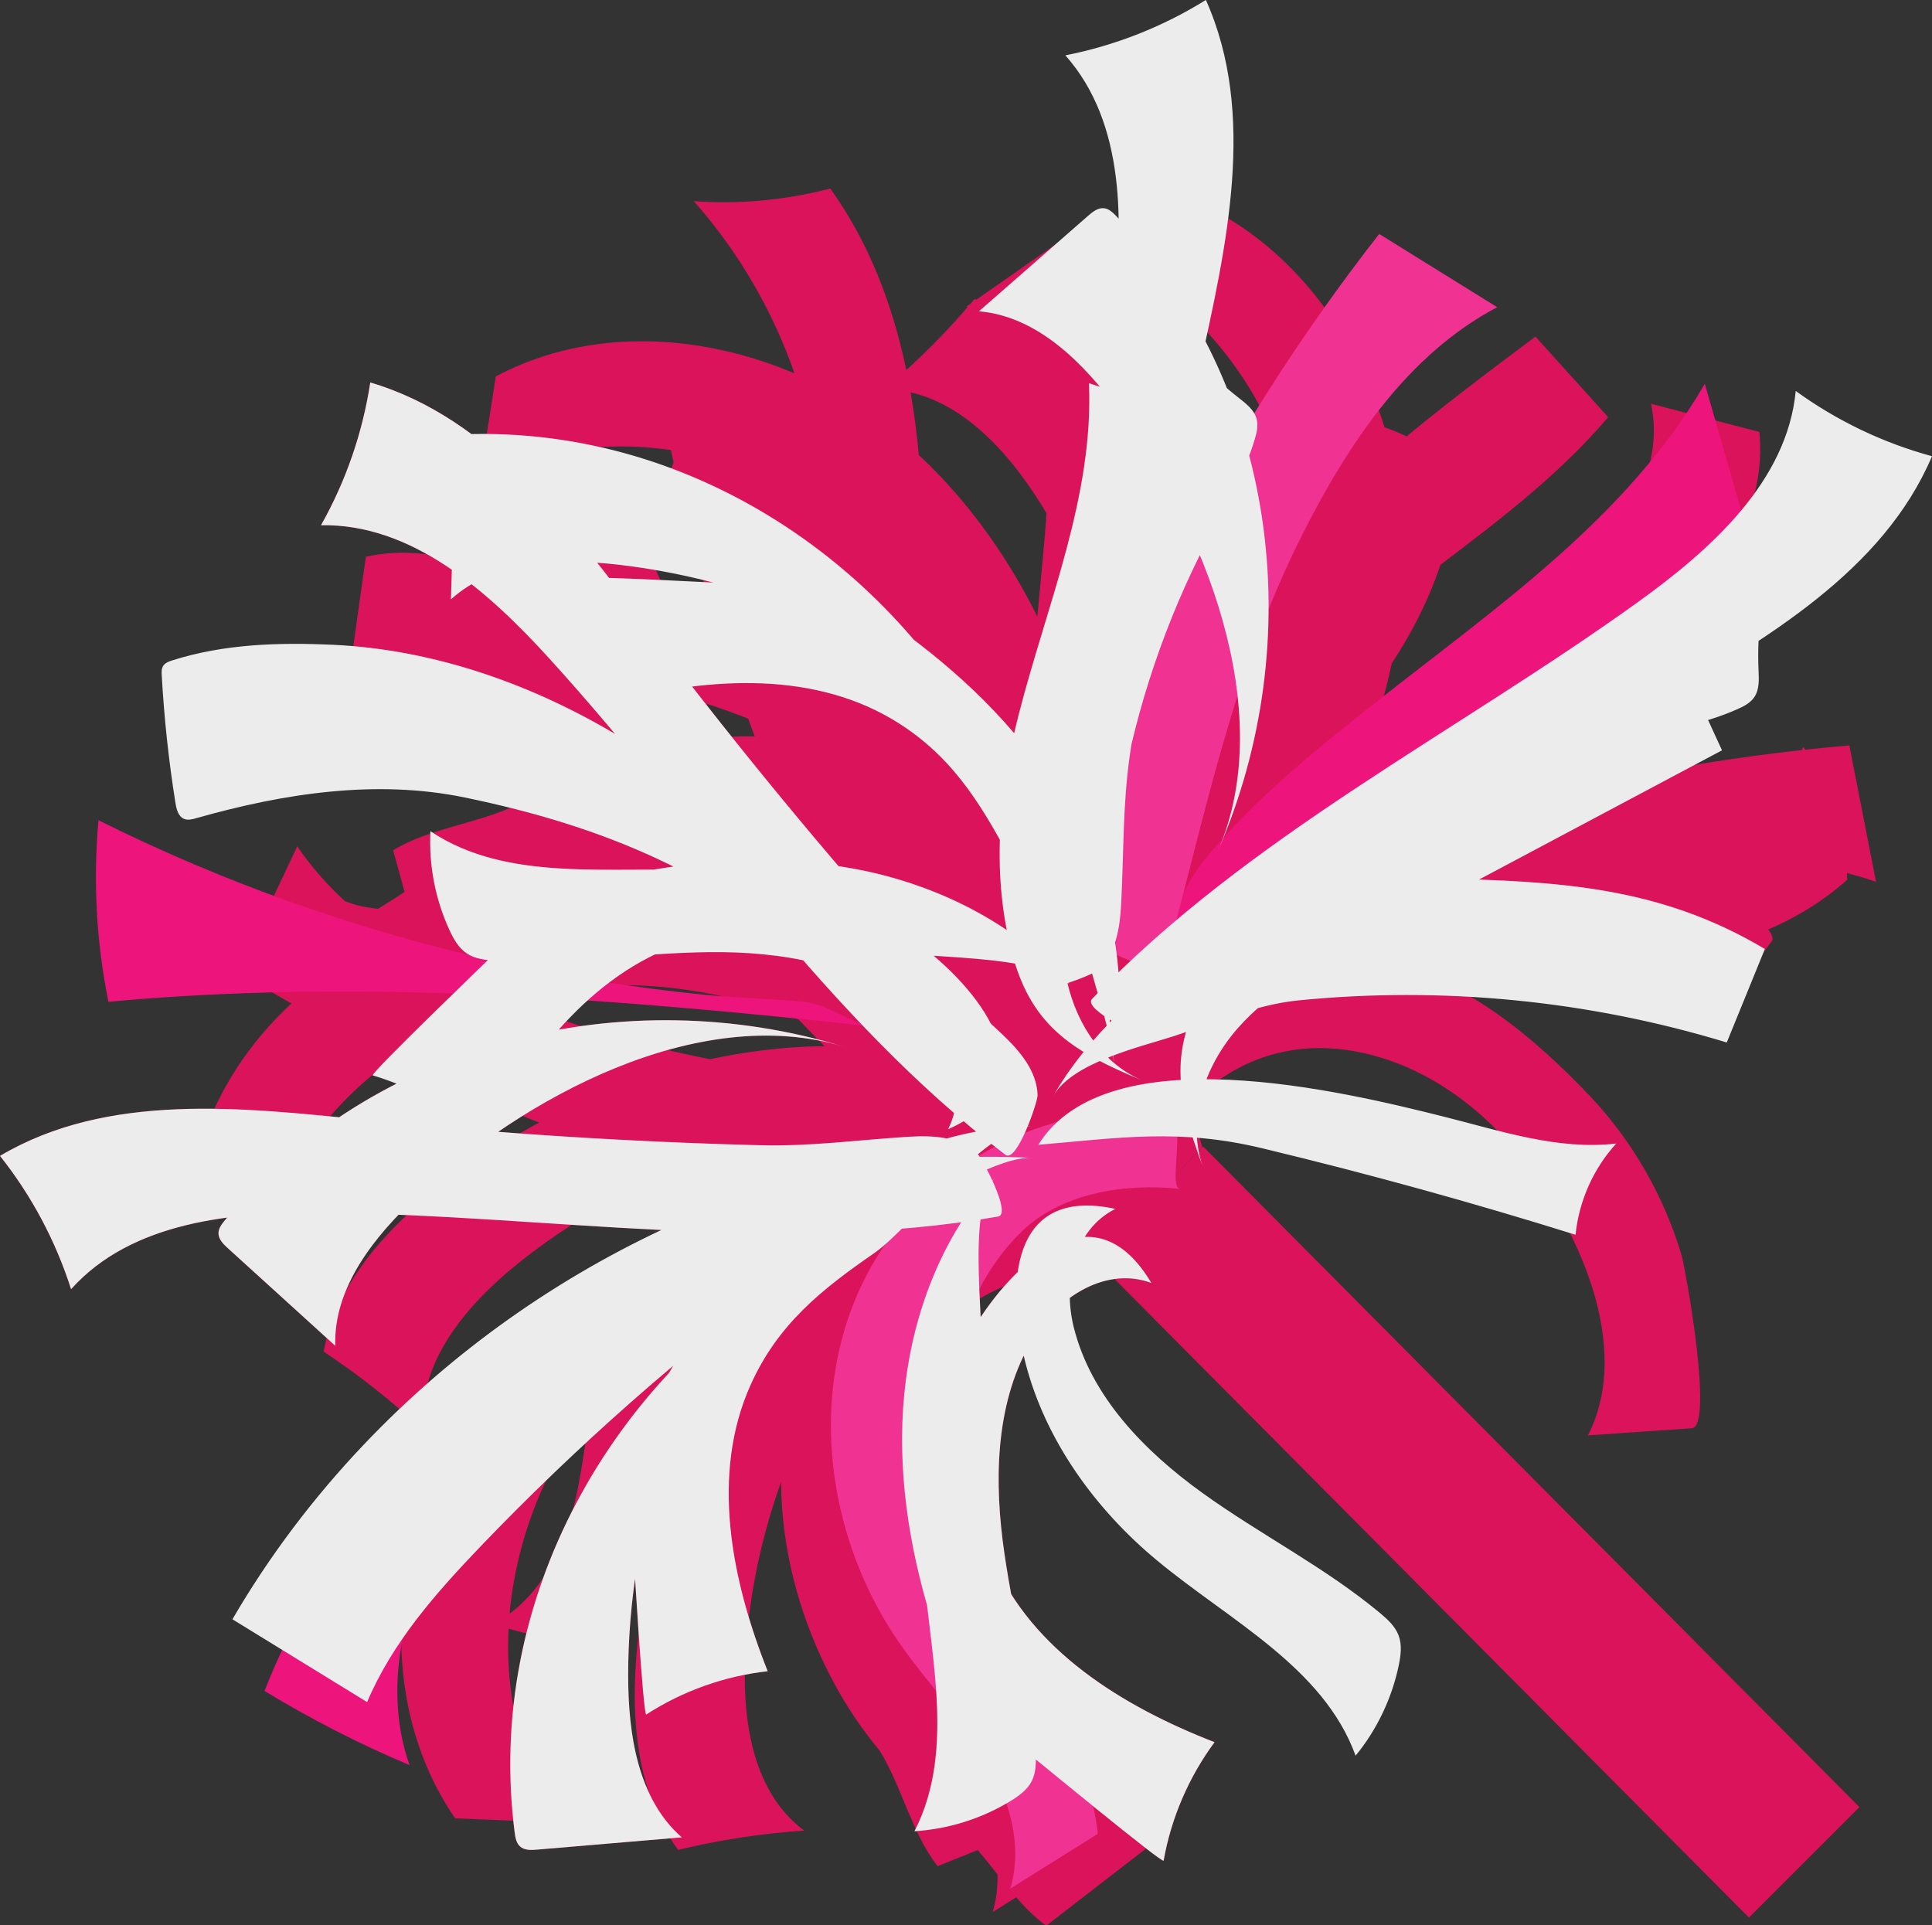 <?xml version="1.0" encoding="UTF-8"?><svg xmlns="http://www.w3.org/2000/svg" xmlns:xlink="http://www.w3.org/1999/xlink" height="143.5" preserveAspectRatio="xMidYMid meet" version="1.0" viewBox="0.0 -0.0 144.0 143.5" width="144.0" zoomAndPan="magnify"><rect x="0.0" y="-0.0" width="144.0" height="143.5" fill="#333333" stroke="none"/><defs><clipPath id="a"><path d="M 0 14 L 140 14 L 140 143.539 L 0 143.539 Z M 0 14"/></clipPath></defs><g><g clip-path="url(#a)" id="change1_1"><path d="M 78.469 79.555 C 76.816 76.227 75.16 72.898 73.508 69.57 C 72.156 66.855 70.797 64.125 69.949 61.215 C 68.156 55.07 68.715 48.531 68.781 42.133 C 68.883 32.324 67.598 22.016 61.883 14.051 C 58.57 14.918 55.117 15.238 51.707 14.992 C 56.293 20.16 59.434 26.594 60.688 33.387 C 61.703 38.898 61.496 44.59 62.637 50.078 C 65.047 61.691 73.449 69.395 78.469 79.555 Z M 81.738 78.801 C 86.746 73.301 87.406 65.23 90.789 58.82 C 97.074 46.895 111.152 41.379 119.863 31.09 C 118.055 29.086 116.246 27.086 114.441 25.086 C 106.977 30.684 99.434 36.359 93.559 43.609 C 85.004 54.16 83.672 65.973 81.738 78.801 Z M 49.273 43.262 C 43.766 41.934 37.633 41.48 32.719 44.301 C 33.105 47.449 33.223 50.629 33.074 53.797 C 36.516 50.129 42.312 50.121 47.254 51.066 C 60.043 53.52 72.523 61.605 76.648 73.957 C 78.953 72.789 81.188 72.438 81.301 70.008 C 81.367 68.66 79.938 66.504 79.359 65.363 C 77.414 61.527 74.754 58.086 71.641 55.129 C 65.457 49.258 57.535 45.254 49.273 43.262 Z M 66.531 32.215 C 58.336 25.57 46.262 23.098 36.953 28.059 C 36.547 30.648 36.145 33.238 35.738 35.832 C 45.848 30.418 59.215 34.059 67.031 42.453 C 74.852 50.848 77.719 62.93 77.133 74.383 C 79.223 74.66 81.371 74.48 83.391 73.867 C 83.473 58.805 78.645 42.035 66.531 32.215 Z M 108.105 56.168 C 113.258 53.273 118.824 51.023 123.449 47.344 C 128.078 43.668 131.742 38.07 131.129 32.191 C 128.438 31.492 125.746 30.793 123.051 30.094 C 123.812 33.488 122.488 37.082 120.352 39.824 C 118.211 42.57 115.324 44.617 112.48 46.621 C 107.375 50.227 102.266 53.828 97.16 57.434 C 92.887 60.445 88.562 63.508 85.199 67.516 C 83.117 69.996 77.59 78.312 79.965 81.816 C 82.578 85.668 85.93 81.637 86.867 79.289 C 88.719 74.633 89.793 71.043 93.426 67.309 C 97.707 62.91 102.766 59.172 108.105 56.168 Z M 70.477 60.645 C 62.613 56.242 52.504 56.688 44.559 60.938 C 41.484 62.582 38.699 64.742 35.539 66.219 C 32.383 67.691 28.633 68.426 25.43 67.055 C 26.535 69.367 27.637 71.684 28.738 73.996 C 37.246 74.125 44.32 67.195 52.719 65.836 C 56.293 65.258 59.984 65.723 63.449 66.777 C 67.516 68.016 71.445 70.156 74.023 73.539 C 76.598 76.922 77.594 81.691 75.801 85.547 C 76.254 84.582 82.16 87.465 83.172 84.504 C 83.629 83.172 81.961 78.051 81.699 76.516 C 80.578 69.926 76.309 63.906 70.477 60.645 Z M 80.074 82.637 C 77.688 88.719 85.039 84.676 85.348 87.363 C 85.055 84.84 89.332 81.469 91.336 80.18 C 94.504 78.145 98.082 77.676 101.734 78.512 C 108.727 80.117 114.133 85.91 117.246 92.375 C 119.441 96.941 120.664 102.48 118.355 106.988 C 120.938 106.812 123.516 106.633 126.098 106.457 C 127.742 106.344 125.648 94.586 125.305 93.453 C 123.98 89.078 121.637 84.996 118.488 81.676 C 114.758 77.746 108.719 72.336 103.102 72.098 C 100.402 71.98 97.723 72.602 95.156 73.438 C 94.121 73.773 92.871 74.184 91.535 74.676 C 87.023 76.336 81.531 78.914 80.074 82.637 Z M 94.285 68.293 C 91.914 69.707 89.68 71.473 87.84 73.543 C 86.258 75.324 85.832 76.836 84.965 78.918 C 83.418 82.613 83.918 82.836 86.797 85.773 C 88.75 82.605 91.199 79.742 94.027 77.324 C 96.082 75.566 98.359 74.027 100.887 73.074 C 106.512 70.949 112.754 71.875 118.766 71.789 C 125.547 71.695 132.625 70.098 137.68 65.574 C 137.551 62.062 136.406 58.59 134.422 55.684 C 131.391 60.688 125.242 62.895 119.434 63.578 C 113.625 64.262 107.672 63.797 101.98 65.156 C 100.297 66.594 96.371 67.051 94.285 68.293 Z M 76.473 63.961 C 70.219 57 60.047 54.473 50.785 55.801 C 46.582 56.406 42.457 58.016 38.676 59.914 C 35.746 61.383 32.051 61.691 29.301 63.375 C 30.188 66.582 31.066 69.789 31.938 73 C 39.672 70.219 45.223 63.996 53.801 63.137 C 60 62.512 66.676 64.305 70.859 68.922 C 75.043 73.539 75.988 81.184 72.105 86.055 C 72.957 86.812 73.805 87.574 74.656 88.332 C 78.367 85.262 81.93 81.719 81.625 76.656 C 81.348 72.066 79.543 67.379 76.473 63.961 Z M 84.664 33.715 C 81.887 28.777 78.047 23.977 72.633 22.293 C 70.594 24.723 68.344 26.973 65.918 29.02 C 70.949 29.047 74.906 33.285 77.574 37.551 C 84.484 48.586 87.059 63.234 80.816 74.664 C 83.246 75.555 85.023 76.953 86.879 75.383 C 87.91 74.512 88.516 72 88.961 70.797 C 90.445 66.762 91.156 62.473 91.199 58.176 C 91.289 49.648 88.832 41.121 84.664 33.715 Z M 91.973 68.344 C 86.121 72.258 82.531 74.461 86.73 81.09 C 97.02 75.738 106.215 69.891 117.559 66.613 C 124.812 64.52 132.699 63.223 139.828 65.723 C 139.164 62.336 138.504 58.949 137.84 55.562 C 128.266 56.379 118.773 58.137 109.543 60.797 C 103.422 62.562 97.301 64.781 91.973 68.344 Z M 104.508 38.836 C 103.793 28.309 97.387 17.781 87.41 14.34 C 85.238 15.805 83.066 17.273 80.895 18.742 C 91.742 22.461 98.172 34.73 97.348 46.172 C 96.523 57.609 89.625 67.938 80.836 75.309 C 82.059 77.027 83.652 78.48 85.473 79.539 C 96.562 69.344 105.559 54.395 104.508 38.836 Z M 86.371 61.078 C 84.238 52.32 77.031 45.219 68.508 42.293 C 65.211 41.16 61.73 40.594 58.5 39.285 C 55.273 37.977 52.18 35.73 51.008 32.449 C 50.062 34.832 49.117 37.215 48.176 39.598 C 53.871 45.918 63.762 46.379 70.477 51.605 C 73.336 53.832 75.504 56.852 77.09 60.105 C 78.953 63.93 80.062 68.262 79.336 72.453 C 78.613 76.645 75.801 80.621 71.754 81.934 C 72.77 81.605 74.676 87.895 77.535 86.621 C 78.824 86.051 81.438 81.34 82.383 80.105 C 86.445 74.797 87.949 67.57 86.371 61.078 Z M 69.504 58.605 C 61.59 53.613 51.113 53.957 42.566 57.762 C 38.688 59.488 35.156 62.164 32.035 65.02 C 29.617 67.234 26.148 68.539 23.961 70.906 C 25.688 73.75 27.406 76.598 29.121 79.449 C 35.805 74.664 39.449 67.164 47.469 63.996 C 53.262 61.703 60.172 61.609 65.457 64.91 C 70.738 68.211 73.734 75.309 71.328 81.051 C 72.352 81.551 73.379 82.051 74.406 82.547 C 77.137 78.582 79.598 74.199 77.922 69.414 C 76.406 65.074 73.391 61.055 69.504 58.605 Z M 64.926 74.344 C 68.133 76.75 71.738 77.82 75.02 80.156 C 64.059 72.355 55.586 61.121 51.09 48.445 C 50.164 45.836 49.395 43.145 47.988 40.762 C 47.723 40.312 47.418 39.855 46.957 39.613 C 46.336 39.289 45.59 39.418 44.902 39.527 C 42.184 39.961 39.398 39.941 36.688 39.473 C 45.617 44.852 48.227 56.449 54.582 64.711 C 57.473 68.477 61.148 71.512 64.926 74.344 Z M 47.621 121.555 C 46.934 127.18 47.18 133.32 50.543 137.883 C 53.629 137.137 56.773 136.656 59.938 136.445 C 55.902 133.441 55.227 127.684 55.605 122.668 C 56.582 109.684 63.188 96.359 74.988 90.852 C 73.562 88.695 72.961 86.512 70.531 86.676 C 69.188 86.77 67.207 88.434 66.137 89.141 C 62.551 91.508 59.438 94.543 56.855 97.977 C 51.727 104.793 48.656 113.117 47.621 121.555 Z M 62.258 89.328 C 69.293 89.645 73.488 90 74.035 82.172 C 62.574 80.379 51.703 79.645 40.625 75.559 C 33.539 72.949 26.418 69.316 22.156 63.082 C 20.684 66.203 19.211 69.324 17.738 72.445 C 25.934 77.457 34.621 81.668 43.633 84.996 C 49.609 87.199 55.855 89.043 62.258 89.328 Z M 34.672 105.672 C 29.008 114.57 27.934 126.848 33.926 135.531 C 36.547 135.637 39.164 135.742 41.785 135.848 C 35.25 126.422 37.344 112.73 44.789 104.004 C 52.23 95.277 63.91 91.047 75.355 90.32 C 75.391 88.211 74.969 86.098 74.129 84.164 C 59.152 85.805 43.047 92.512 34.672 105.672 Z M 53.719 61.633 C 50.254 56.848 47.383 51.57 43.199 47.395 C 39.016 43.219 33.039 40.219 27.27 41.496 C 26.883 44.254 26.496 47.008 26.109 49.762 C 29.395 48.621 33.117 49.523 36.086 51.336 C 39.055 53.148 41.418 55.781 43.734 58.375 C 47.898 63.039 52.062 67.699 56.227 72.363 C 59.711 76.262 63.246 80.207 67.609 83.09 C 70.316 84.879 79.207 89.418 82.414 86.656 C 85.941 83.621 81.555 80.75 79.113 80.09 C 74.281 78.781 70.59 78.125 66.465 74.941 C 61.605 71.195 57.316 66.594 53.719 61.633 Z M 83.219 86.457 C 89.531 88.129 84.676 81.289 87.312 80.676 C 84.836 81.254 81 77.391 79.492 75.547 C 77.105 72.637 76.23 69.133 76.648 65.41 C 77.438 58.277 82.578 52.246 88.645 48.414 C 92.93 45.711 98.293 43.863 103.035 45.641 C 102.562 43.098 102.094 40.555 101.621 38.012 C 101.324 36.391 89.879 39.812 88.793 40.281 C 84.598 42.098 80.809 44.895 77.875 48.402 C 74.395 52.559 69.715 59.176 70.117 64.781 C 70.309 67.477 71.23 70.066 72.355 72.523 C 72.805 73.512 73.359 74.707 74 75.98 C 76.164 80.27 79.352 85.434 83.219 86.457 Z M 67.344 73.973 C 69.02 76.172 71.031 78.188 73.297 79.777 C 75.246 81.148 76.797 81.395 78.965 82.023 C 82.812 83.133 82.977 82.613 85.566 79.418 C 82.195 77.84 79.074 75.734 76.344 73.199 C 74.363 71.359 72.578 69.273 71.34 66.871 C 68.586 61.523 68.793 55.219 68.02 49.258 C 67.152 42.531 64.758 35.68 59.688 31.176 C 56.207 31.707 52.891 33.238 50.23 35.543 C 55.547 37.984 58.445 43.836 59.785 49.531 C 61.129 55.223 61.348 61.195 63.348 66.691 C 64.969 68.195 65.875 72.043 67.344 73.973 Z M 65.074 92.168 C 58.875 99.172 57.527 109.57 59.906 118.617 C 60.988 122.727 63.059 126.641 65.375 130.18 C 67.168 132.922 67.898 136.559 69.883 139.098 C 72.969 137.852 76.055 136.609 79.145 135.379 C 75.5 128.012 68.684 123.207 66.848 114.785 C 65.52 108.695 66.539 101.859 70.648 97.176 C 74.754 92.492 82.242 90.68 87.523 93.98 C 88.18 93.051 88.84 92.117 89.496 91.184 C 86.02 87.852 82.094 84.715 77.098 85.598 C 72.57 86.398 68.121 88.727 65.074 92.168 Z M 34.094 87.484 C 29.504 90.809 25.172 95.172 24.121 100.742 C 26.766 102.492 29.262 104.469 31.57 106.645 C 31.02 101.645 34.781 97.23 38.711 94.09 C 48.887 85.965 63.145 81.734 75.211 86.629 C 75.82 84.113 77.008 82.188 75.234 80.523 C 74.25 79.598 71.684 79.281 70.441 78.98 C 66.262 77.965 61.918 77.75 57.645 78.195 C 49.164 79.082 40.973 82.5 34.094 87.484 Z M 67.66 76.266 C 72.215 81.633 74.816 84.949 80.918 80.02 C 74.43 70.406 67.566 61.941 63.016 51.047 C 60.105 44.078 57.918 36.391 59.586 29.023 C 56.297 30.07 53.008 31.117 49.719 32.164 C 51.625 41.578 54.453 50.809 58.152 59.672 C 60.605 65.551 63.512 71.383 67.66 76.266 Z M 36.91 67.188 C 26.531 69.098 16.809 76.668 14.527 86.969 C 16.234 88.961 17.941 90.953 19.648 92.945 C 22.102 81.738 33.559 73.949 45.016 73.461 C 56.477 72.973 67.523 78.645 75.852 86.535 C 77.418 85.125 78.68 83.375 79.523 81.445 C 68.129 71.594 52.246 64.363 36.91 67.188 Z M 61.082 82.664 C 52.625 85.781 46.395 93.754 44.461 102.559 C 43.715 105.961 43.547 109.48 42.613 112.84 C 41.684 116.199 39.805 119.523 36.68 121.066 C 39.156 121.734 41.629 122.398 44.105 123.062 C 49.734 116.68 49.062 106.805 53.488 99.535 C 55.371 96.441 58.125 93.941 61.176 91.992 C 64.762 89.707 68.941 88.109 73.188 88.352 C 77.434 88.59 81.703 90.934 83.469 94.801 C 83.027 93.832 89.059 91.215 87.469 88.523 C 86.75 87.309 81.777 85.246 80.438 84.449 C 74.699 81.02 67.352 80.352 61.082 82.664 Z M 60.551 99.703 C 56.496 108.137 58.035 118.504 62.793 126.562 C 64.953 130.219 68.012 133.422 71.207 136.191 C 73.68 138.34 75.375 141.641 77.977 143.539 C 80.605 141.5 83.238 139.469 85.871 137.438 C 80.359 131.344 72.488 128.582 68.426 120.98 C 65.488 115.484 64.602 108.629 67.277 103.004 C 69.953 97.375 76.66 93.59 82.645 95.324 C 83.023 94.25 83.398 93.172 83.777 92.098 C 79.523 89.84 74.891 87.891 70.328 90.102 C 66.188 92.105 62.539 95.562 60.551 99.703 Z M 64.926 74.344 C 68.133 76.75 71.738 77.82 75.02 80.156 C 64.059 72.355 55.586 61.121 51.09 48.445 C 50.164 45.836 49.395 43.145 47.988 40.762 C 47.723 40.312 47.418 39.855 46.957 39.613 C 46.336 39.289 45.59 39.418 44.902 39.527 C 42.184 39.961 39.398 39.941 36.688 39.473 C 45.617 44.852 48.227 56.449 54.582 64.711 C 57.473 68.477 61.148 71.512 64.926 74.344 Z M 67.312 104.941 C 66.941 110.562 67.941 116.227 69.695 121.586 C 71.137 125.984 73.098 127.879 76.492 130.562 C 77.262 131.176 86.684 138.961 86.73 138.684 C 87.293 135.504 88.605 132.453 90.527 129.855 C 83.707 127.211 76.895 123.02 74.035 116.281 C 72.094 111.703 72.426 107.531 73.105 102.844 C 73.594 99.48 71.852 90.309 74.195 87.727 C 70.184 92.148 67.961 98.016 67.395 103.961 C 67.363 104.285 67.336 104.613 67.312 104.941 Z M 38.363 136.602 C 38.414 136.973 38.48 137.371 38.758 137.625 C 39.086 137.922 39.586 137.902 40.027 137.863 C 43.625 137.559 47.219 137.258 50.816 136.949 C 47.523 134.062 46.82 129.238 46.82 124.855 C 46.816 114.242 50.41 99.773 60.324 93.988 C 45.531 102.566 36.113 119.328 38.363 136.602 Z M 27.352 83.488 C 18.07 82.535 8.027 81.398 0 86.156 C 2.348 89.109 4.152 92.496 5.297 96.09 C 9.812 91.051 17.352 90.316 24.117 90.391 C 40.91 90.57 57.848 93.559 74.395 90.676 C 75.445 90.492 73.145 86.215 72.773 85.891 C 71.395 84.688 69.43 84.621 67.695 84.73 C 63.977 84.957 60.473 85.457 56.656 85.359 C 46.871 85.109 37.094 84.484 27.352 83.488 Z M 47.621 121.555 C 46.934 127.18 47.18 133.32 50.543 137.883 C 53.629 137.137 56.773 136.656 59.938 136.445 C 55.902 133.441 55.227 127.684 55.605 122.668 C 56.582 109.684 63.188 96.359 74.988 90.852 C 73.562 88.695 72.961 86.512 70.531 86.676 C 69.188 86.77 67.207 88.434 66.137 89.141 C 62.551 91.508 59.438 94.543 56.855 97.977 C 51.727 104.793 48.656 113.117 47.621 121.555 Z M 62.258 89.328 C 69.293 89.645 73.488 90 74.035 82.172 C 62.574 80.379 51.703 79.645 40.625 75.559 C 33.539 72.949 26.418 69.316 22.156 63.082 C 20.684 66.203 19.211 69.324 17.738 72.445 C 25.934 77.457 34.621 81.668 43.633 84.996 C 49.609 87.199 55.855 89.043 62.258 89.328 Z M 34.672 105.672 C 29.008 114.57 27.934 126.848 33.926 135.531 C 36.547 135.637 39.164 135.742 41.785 135.848 C 35.25 126.422 37.344 112.73 44.789 104.004 C 52.23 95.277 63.91 91.047 75.355 90.32 C 75.391 88.211 74.969 86.098 74.129 84.164 C 59.152 85.805 43.047 92.512 34.672 105.672 Z M 53.719 61.633 C 50.254 56.848 47.383 51.57 43.199 47.395 C 39.016 43.219 33.039 40.219 27.27 41.496 C 26.883 44.254 26.496 47.008 26.109 49.762 C 29.395 48.621 33.117 49.523 36.086 51.336 C 39.055 53.148 41.418 55.781 43.734 58.375 C 47.898 63.039 52.062 67.699 56.227 72.363 C 59.711 76.262 63.246 80.207 67.609 83.09 C 70.316 84.879 79.207 89.418 82.414 86.656 C 85.941 83.621 81.555 80.75 79.113 80.09 C 74.281 78.781 70.59 78.125 66.465 74.941 C 61.605 71.195 57.316 66.594 53.719 61.633 Z M 62.465 98.504 C 58.992 106.82 60.59 116.809 65.719 124.219 C 67.707 127.086 70.172 129.605 71.996 132.574 C 73.824 135.543 74.98 139.18 73.984 142.52 C 76.156 141.16 78.328 139.801 80.5 138.441 C 79.656 129.973 71.965 123.738 69.652 115.551 C 68.668 112.062 68.711 108.348 69.363 104.785 C 70.129 100.602 71.805 96.453 74.871 93.508 C 77.938 90.559 82.562 89.027 86.598 90.367 C 85.586 90.031 87.777 83.832 84.719 83.164 C 83.344 82.863 78.445 85.105 76.953 85.539 C 70.531 87.41 65.039 92.336 62.465 98.504 Z M 83.219 86.457 C 89.531 88.129 84.676 81.289 87.312 80.676 C 84.836 81.254 81 77.391 79.492 75.547 C 77.105 72.637 76.23 69.133 76.648 65.41 C 77.438 58.277 82.578 52.246 88.645 48.414 C 92.93 45.711 98.293 43.863 103.035 45.641 C 102.562 43.098 102.094 40.555 101.621 38.012 C 101.324 36.391 89.879 39.812 88.793 40.281 C 84.598 42.098 80.809 44.895 77.875 48.402 C 74.395 52.559 69.715 59.176 70.117 64.781 C 70.309 67.477 71.23 70.066 72.355 72.523 C 72.805 73.512 73.359 74.707 74 75.98 C 76.164 80.27 79.352 85.434 83.219 86.457 Z M 67.344 73.973 C 69.02 76.172 71.031 78.188 73.297 79.777 C 75.246 81.148 76.797 81.395 78.965 82.023 C 82.812 83.133 82.977 82.613 85.566 79.418 C 82.195 77.84 79.074 75.734 76.344 73.199 C 74.363 71.359 72.578 69.273 71.34 66.871 C 68.586 61.523 68.793 55.219 68.02 49.258 C 67.152 42.531 64.758 35.68 59.688 31.176 C 56.207 31.707 52.891 33.238 50.23 35.543 C 55.547 37.984 58.445 43.836 59.785 49.531 C 61.129 55.223 61.348 61.195 63.348 66.691 C 64.969 68.195 65.875 72.043 67.344 73.973 Z M 65.074 92.168 C 58.875 99.172 57.527 109.57 59.906 118.617 C 60.988 122.727 63.059 126.641 65.375 130.18 C 67.168 132.922 67.898 136.559 69.883 139.098 C 72.969 137.852 76.055 136.609 79.145 135.379 C 75.5 128.012 68.684 123.207 66.848 114.785 C 65.52 108.695 66.539 101.859 70.648 97.176 C 74.754 92.492 82.242 90.68 87.523 93.98 C 88.18 93.051 88.84 92.117 89.496 91.184 C 86.02 87.852 82.094 84.715 77.098 85.598 C 72.57 86.398 68.121 88.727 65.074 92.168 Z M 68.738 115.758 C 69.141 122.766 71.359 130.246 68.16 136.492 C 70.68 136.336 73.156 135.559 75.312 134.246 C 75.949 133.859 76.578 133.402 76.91 132.738 C 77.234 132.082 77.227 131.316 77.188 130.586 C 76.895 125.266 75.395 120.086 74.73 114.801 C 74.07 109.512 74.34 103.812 77.258 99.352 C 79.059 96.602 82.492 94.387 85.82 95.633 C 81.699 88.668 76.004 93.637 72.867 98.516 C 69.621 103.562 68.402 109.82 68.738 115.758 Z M 59.664 90.598 C 55.293 94.152 51.824 98.742 49.094 103.676 C 46.855 107.727 46.805 110.449 47.145 114.766 C 47.223 115.746 47.934 127.945 48.168 127.793 C 50.883 126.039 54.008 124.926 57.219 124.566 C 54.516 117.766 52.945 109.922 55.938 103.242 C 57.969 98.703 61.25 96.105 65.145 93.414 C 67.941 91.48 73.473 83.961 76.961 83.922 C 70.992 83.992 65.18 86.359 60.441 89.988 C 60.18 90.188 59.922 90.391 59.664 90.598 Z M 16.766 90.949 C 16.527 91.238 16.281 91.562 16.285 91.934 C 16.293 92.379 16.645 92.73 16.973 93.027 C 19.645 95.453 22.316 97.883 24.988 100.309 C 24.859 95.93 27.918 92.129 31.125 89.145 C 38.898 81.918 51.945 74.699 62.93 78.023 C 46.578 73.027 27.887 77.539 16.766 90.949 Z M 48.176 46.723 C 42.551 39.277 36.547 31.145 27.598 28.508 C 27.031 32.238 25.781 35.863 23.926 39.148 C 30.691 39.023 36.359 44.047 40.914 49.051 C 52.219 61.477 61.559 75.914 74.938 86.074 C 75.785 86.719 77.352 82.121 77.336 81.629 C 77.281 79.801 75.988 78.316 74.73 77.117 C 72.031 74.551 69.281 72.32 66.754 69.461 C 60.273 62.121 54.074 54.535 48.176 46.723 Z M 34.094 87.484 C 29.504 90.809 25.172 95.172 24.121 100.742 C 26.766 102.492 29.262 104.469 31.57 106.645 C 31.02 101.645 34.781 97.23 38.711 94.09 C 48.887 85.965 63.145 81.734 75.211 86.629 C 75.82 84.113 77.008 82.188 75.234 80.523 C 74.25 79.598 71.684 79.281 70.441 78.98 C 66.262 77.965 61.918 77.75 57.645 78.195 C 49.164 79.082 40.973 82.5 34.094 87.484 Z M 67.66 76.266 C 72.215 81.633 74.816 84.949 80.918 80.02 C 74.43 70.406 67.566 61.941 63.016 51.047 C 60.105 44.078 57.918 36.391 59.586 29.023 C 56.297 30.07 53.008 31.117 49.719 32.164 C 51.625 41.578 54.453 50.809 58.152 59.672 C 60.605 65.551 63.512 71.383 67.66 76.266 Z M 36.91 67.188 C 26.531 69.098 16.809 76.668 14.527 86.969 C 16.234 88.961 17.941 90.953 19.648 92.945 C 22.102 81.738 33.559 73.949 45.016 73.461 C 56.477 72.973 67.523 78.645 75.852 86.535 C 77.418 85.125 78.68 83.375 79.523 81.445 C 68.129 71.594 52.246 64.363 36.91 67.188 Z M 82.133 51.156 C 83.277 45.359 85.191 39.664 85.398 33.758 C 85.609 27.852 83.738 21.43 78.871 18.074 C 76.59 19.668 74.309 21.262 72.031 22.852 C 75.102 24.48 76.977 27.82 77.668 31.23 C 78.363 34.637 78.043 38.16 77.723 41.625 C 77.141 47.852 76.559 54.074 75.98 60.297 C 75.496 65.504 75.012 70.781 75.871 75.938 C 76.406 79.137 79.133 88.742 83.34 89.211 C 87.965 89.73 87.078 84.559 85.902 82.324 C 83.57 77.891 81.535 74.742 81.059 69.551 C 80.5 63.441 80.945 57.168 82.133 51.156 Z M 61.082 82.664 C 52.625 85.781 46.395 93.754 44.461 102.559 C 43.715 105.961 43.547 109.48 42.613 112.84 C 41.684 116.199 39.805 119.523 36.68 121.066 C 39.156 121.734 41.629 122.398 44.105 123.062 C 49.734 116.68 49.062 106.805 53.488 99.535 C 55.371 96.441 58.125 93.941 61.176 91.992 C 64.762 89.707 68.941 88.109 73.188 88.352 C 77.434 88.59 81.703 90.934 83.469 94.801 C 83.027 93.832 89.059 91.215 87.469 88.523 C 86.75 87.309 81.777 85.246 80.438 84.449 C 74.699 81.02 67.352 80.352 61.082 82.664 Z M 84.031 89.664 C 87.105 95.426 82.824 84.871 85.066 86.379 C 77.715 83.961 89.164 81.867 89.488 79.508 C 89.996 75.777 91.965 72.754 94.977 70.52 C 100.738 66.246 108.656 65.902 115.594 67.738 C 120.488 69.035 125.492 71.707 127.422 76.391 C 128.961 74.316 130.504 72.238 132.047 70.164 C 133.031 68.84 122.734 62.789 121.648 62.312 C 117.465 60.477 112.836 59.605 108.27 59.84 C 102.855 60.125 94.82 61.199 90.988 65.312 C 89.148 67.285 87.879 69.727 86.844 72.219 C 86.426 73.223 85.926 74.441 85.43 75.777 C 83.762 80.285 82.152 86.137 84.031 89.664 Z M 82.367 69.539 C 81.898 72.262 81.789 75.109 82.168 77.848 C 82.492 80.207 84.82 88.09 87.078 88.09 C 87.086 88.09 87.258 87.883 89.621 85.52 C 88.484 81.977 89.066 79.328 89.062 75.605 C 89.062 72.898 89.375 70.172 90.293 67.629 C 92.332 61.973 97.09 57.832 100.934 53.207 C 105.27 47.988 108.656 41.57 108.504 34.793 C 105.746 32.605 102.363 31.219 98.867 30.84 C 100.699 36.395 98.383 42.504 95.129 47.359 C 91.871 52.219 87.648 56.445 84.98 61.652 C 84.98 63.863 82.781 67.148 82.367 69.539 Z M 60.551 99.703 C 56.496 108.137 58.035 118.504 62.793 126.562 C 64.953 130.219 68.012 133.422 71.207 136.191 C 73.68 138.34 75.375 141.641 77.977 143.539 C 80.605 141.5 83.238 139.469 85.871 137.438 C 80.359 131.344 72.488 128.582 68.426 120.98 C 65.488 115.484 64.602 108.629 67.277 103.004 C 69.953 97.375 76.66 93.59 82.645 95.324 C 83.023 94.25 83.398 93.172 83.777 92.098 C 79.523 89.84 74.891 87.891 70.328 90.102 C 66.188 92.105 62.539 95.562 60.551 99.703 Z M 138.594 134.695 L 130.359 142.93 L 81.453 93.703 L 89.688 85.469 L 138.594 134.695" fill="#da135b"/></g><g id="change2_1"><path d="M 19.715 126.035 C 23.176 128.141 26.793 129.992 30.527 131.566 C 29.055 127.41 29.473 122.742 31.02 118.613 C 32.562 114.48 35.16 110.824 38.027 107.473 C 43.836 100.68 51.395 94.699 60.27 93.668 C 42.25 95.766 26.406 109.012 19.715 126.035 Z M 102.672 52.246 C 98.191 55.781 93.586 59.469 89.934 63.891 C 86.617 67.906 86.871 72.254 84.863 76.734 C 88.527 68.562 96.473 63.281 104.117 58.621 C 110.672 54.629 117.301 50.758 124 47.016 C 126.367 45.695 128.852 44.359 131.555 44.242 C 130.059 39.031 128.562 33.816 127.066 28.605 C 121.273 38.59 111.543 45.246 102.672 52.246 Z M 7.34 61.137 C 6.93 65.652 7.18 70.227 8.082 74.668 C 27.035 72.918 46.129 74.461 65.051 76.516 C 63.527 76.352 61.758 74.832 59.828 74.656 C 57.371 74.438 54.898 74.383 52.438 74.137 C 47.184 73.613 41.961 72.766 36.809 71.609 C 26.613 69.316 16.691 65.801 7.34 61.137" fill="#ed147c"/></g><g id="change3_1"><path d="M 80.934 59.734 C 79.816 66.688 78.984 70.816 86.699 72.25 C 89.785 61.074 91.762 50.355 97.082 39.816 C 100.488 33.074 104.91 26.418 111.594 22.898 C 108.66 21.078 105.727 19.258 102.797 17.438 C 96.879 25.008 91.703 33.152 87.367 41.727 C 84.492 47.41 81.949 53.41 80.934 59.734 Z M 63.785 96.75 C 60.309 105.066 61.906 115.059 67.039 122.469 C 69.023 125.332 71.488 127.855 73.316 130.82 C 75.141 133.789 76.297 137.43 75.301 140.77 C 77.473 139.41 79.645 138.051 81.82 136.691 C 80.977 128.223 73.281 121.988 70.973 113.801 C 69.988 110.312 70.031 106.598 70.68 103.031 C 71.445 98.852 73.125 94.703 76.191 91.758 C 79.258 88.809 84.105 88.199 87.918 88.613 C 86.906 88.277 89.094 82.082 86.039 81.414 C 84.66 81.113 79.766 83.352 78.27 83.789 C 71.852 85.656 66.359 90.586 63.785 96.75" fill="#f03293"/></g><g id="change4_1"><path d="M 17.324 120.695 C 20.672 122.754 24.02 124.812 27.363 126.867 C 29.234 122.434 32.488 118.738 35.82 115.262 C 42.973 107.797 50.758 100.938 59.059 94.777 C 61.898 92.668 64.551 91.105 67.816 89.895 C 70.184 89.016 74.488 86.164 76.965 86.305 C 67.621 85.832 58.785 87.379 50.277 91.227 C 41.613 95.145 33.703 100.746 27.148 107.641 C 23.387 111.594 20.07 115.977 17.324 120.695 Z M 46.316 54.988 C 39.852 51.059 32.445 48.418 24.852 48.062 C 20.805 47.875 16.734 47.988 12.84 49.223 C 12.582 49.305 12.305 49.406 12.16 49.637 C 12.031 49.84 12.039 50.098 12.055 50.34 C 12.234 53.527 12.574 56.703 13.078 59.855 C 13.152 60.32 13.289 60.863 13.727 61.039 C 14.012 61.152 14.336 61.07 14.629 60.984 C 21.129 59.137 28.023 58.074 34.641 59.441 C 45.129 61.609 53.477 65.18 61.707 72.387 C 66.223 76.336 70.465 80.875 76.027 83.113 C 73.461 80.293 70.91 77.461 68.332 74.652 C 67.199 73.418 61.578 69.145 61.578 67.711 C 57.031 62.875 52.004 58.445 46.316 54.988 Z M 78.5 81.691 C 79.941 79.188 84.973 78.039 87.465 77.238 C 90.508 76.262 93.523 74.891 96.77 74.566 C 107.484 73.496 118.406 74.566 128.703 77.703 C 129.652 75.379 130.598 73.055 131.543 70.734 C 123.684 66.039 116.055 65.684 107.223 65.473 C 106.691 65.461 106.176 65.461 105.668 65.477 C 95.508 65.77 83.559 72.906 78.5 81.691 Z M 77.387 85.328 C 83.414 84.82 87.863 84.09 94.09 85.59 C 101.941 87.477 109.727 89.625 117.434 92.035 C 117.684 89.523 118.762 87.098 120.465 85.234 C 116.129 85.742 111.84 84.289 107.602 83.227 C 100.207 81.375 82.551 77.07 77.387 85.328 Z M 94.195 65.848 C 91.441 68.758 89.965 72.219 87.27 75.211 C 96.27 65.215 108.398 58.078 121.508 55.062 C 124.203 54.441 126.965 53.984 129.496 52.859 C 129.973 52.648 130.461 52.398 130.754 51.965 C 131.145 51.387 131.102 50.633 131.07 49.934 C 130.953 47.188 131.289 44.418 132.062 41.777 C 125.699 50.039 113.883 51.305 104.945 56.672 C 100.879 59.117 97.441 62.422 94.195 65.848 Z M 63.527 64.727 C 57.984 63.711 52.242 64.059 46.719 65.188 C 42.184 66.117 40.082 67.848 37.023 70.914 C 36.328 71.609 27.516 80.078 27.785 80.156 C 30.883 81.078 33.762 82.73 36.121 84.938 C 39.531 78.465 44.473 72.176 51.492 70.105 C 56.262 68.703 60.371 69.504 64.949 70.719 C 68.234 71.586 77.543 70.906 79.84 73.527 C 75.91 69.039 70.332 66.16 64.492 64.914 C 64.172 64.848 63.848 64.785 63.527 64.727 Z M 35.383 32.348 C 35.008 32.352 34.602 32.375 34.32 32.621 C 33.988 32.914 33.949 33.41 33.938 33.855 C 33.828 37.461 33.719 41.07 33.609 44.676 C 36.855 41.734 41.73 41.59 46.082 42.09 C 56.629 43.297 70.594 48.523 75.207 59.031 C 68.375 43.355 52.801 32.086 35.383 32.348 Z M 89.406 27.477 C 91.414 18.363 93.691 8.516 89.879 -0.004 C 86.676 1.992 83.109 3.398 79.406 4.125 C 83.898 9.184 83.766 16.758 82.918 23.473 C 80.82 40.137 75.918 56.621 76.891 73.391 C 76.949 74.453 81.465 72.656 81.828 72.324 C 83.184 71.094 83.469 69.148 83.562 67.414 C 83.762 63.691 83.668 60.152 84.199 56.375 C 85.566 46.68 87.301 37.039 89.406 27.477 Z M 52.617 64.906 C 45.609 64.5 37.922 65.852 32.082 61.957 C 31.953 64.48 32.441 67.031 33.5 69.324 C 33.809 69.996 34.191 70.676 34.816 71.082 C 35.43 71.48 36.191 71.559 36.922 71.602 C 42.242 71.918 47.559 71.023 52.887 70.969 C 58.215 70.914 63.844 71.836 67.941 75.242 C 70.473 77.344 72.277 81.008 70.66 84.172 C 78.051 80.875 73.766 74.648 69.277 70.977 C 64.629 67.176 58.555 65.246 52.617 64.906 Z M 78.648 58.766 C 75.617 54.016 71.453 50.047 66.863 46.77 C 63.098 44.082 60.398 43.719 56.07 43.566 C 55.086 43.531 42.887 42.844 43.012 43.094 C 44.445 45.992 45.195 49.223 45.184 52.453 C 52.25 50.543 60.219 49.883 66.512 53.617 C 70.789 56.152 72.996 59.711 75.227 63.887 C 76.828 66.887 83.664 73.242 83.309 76.711 C 83.918 70.773 82.23 64.727 79.168 59.605 C 78.996 59.32 78.824 59.043 78.648 58.766 Z M 83.203 16.109 C 82.945 15.84 82.652 15.555 82.281 15.52 C 81.84 15.473 81.449 15.781 81.113 16.074 C 78.398 18.453 75.684 20.828 72.965 23.203 C 77.332 23.578 80.758 27.051 83.352 30.578 C 89.645 39.125 95.328 52.91 90.77 63.445 C 97.598 47.77 95.254 28.688 83.203 16.109 Z M 123.551 52.363 C 131.59 47.629 140.355 42.594 144 34.004 C 140.359 33.016 136.898 31.359 133.844 29.141 C 133.199 35.875 127.559 40.934 122.066 44.887 C 108.434 54.695 93.02 62.324 81.398 74.453 C 80.66 75.223 85.051 77.305 85.543 77.344 C 87.363 77.5 88.984 76.387 90.32 75.273 C 93.18 72.883 95.707 70.406 98.84 68.223 C 106.871 62.625 115.113 57.332 123.551 52.363 Z M 67.312 104.941 C 66.941 110.562 67.941 116.227 69.695 121.586 C 71.137 125.984 73.098 127.879 76.492 130.562 C 77.262 131.176 86.684 138.961 86.73 138.684 C 87.293 135.504 88.605 132.453 90.527 129.855 C 83.707 127.211 76.895 123.02 74.035 116.281 C 72.094 111.703 72.426 107.531 73.105 102.844 C 73.594 99.48 71.852 90.309 74.195 87.727 C 70.184 92.148 67.961 98.016 67.395 103.961 C 67.363 104.285 67.336 104.613 67.312 104.941 Z M 38.363 136.602 C 38.414 136.973 38.48 137.371 38.758 137.625 C 39.086 137.922 39.586 137.902 40.027 137.863 C 43.625 137.559 47.219 137.258 50.816 136.949 C 47.523 134.062 46.82 129.238 46.82 124.855 C 46.816 114.242 50.41 99.773 60.324 93.988 C 45.531 102.566 36.113 119.328 38.363 136.602 Z M 27.352 83.488 C 18.07 82.535 8.027 81.398 0 86.156 C 2.348 89.109 4.152 92.496 5.297 96.09 C 9.812 91.051 17.352 90.316 24.117 90.391 C 40.91 90.57 57.848 93.559 74.395 90.676 C 75.445 90.492 73.145 86.215 72.773 85.891 C 71.395 84.688 69.43 84.621 67.695 84.73 C 63.977 84.957 60.473 85.457 56.656 85.359 C 46.871 85.109 37.094 84.484 27.352 83.488 Z M 68.738 115.758 C 69.141 122.766 71.359 130.246 68.16 136.492 C 70.68 136.336 73.156 135.559 75.312 134.246 C 75.949 133.859 76.578 133.402 76.91 132.738 C 77.234 132.082 77.227 131.316 77.188 130.586 C 76.895 125.266 75.395 120.086 74.73 114.801 C 74.07 109.512 74.34 103.812 77.258 99.352 C 79.059 96.602 82.492 94.387 85.82 95.633 C 81.699 88.668 76.004 93.637 72.867 98.516 C 69.621 103.562 68.402 109.82 68.738 115.758 Z M 59.664 90.598 C 55.293 94.152 51.824 98.742 49.094 103.676 C 46.855 107.727 46.805 110.449 47.145 114.766 C 47.223 115.746 47.934 127.945 48.168 127.793 C 50.883 126.039 54.008 124.926 57.219 124.566 C 54.516 117.766 52.945 109.922 55.938 103.242 C 57.969 98.703 61.25 96.105 65.145 93.414 C 67.941 91.48 73.473 83.961 76.961 83.922 C 70.992 83.992 65.18 86.359 60.441 89.988 C 60.18 90.188 59.922 90.391 59.664 90.598 Z M 16.766 90.949 C 16.527 91.238 16.281 91.562 16.285 91.934 C 16.293 92.379 16.645 92.73 16.973 93.027 C 19.645 95.453 22.316 97.883 24.988 100.309 C 24.859 95.93 27.918 92.129 31.125 89.145 C 38.898 81.918 51.945 74.699 62.93 78.023 C 46.578 73.027 27.887 77.539 16.766 90.949 Z M 48.176 46.723 C 42.551 39.277 36.547 31.145 27.598 28.508 C 27.031 32.238 25.781 35.863 23.926 39.148 C 30.691 39.023 36.359 44.047 40.914 49.051 C 52.219 61.477 61.559 75.914 74.938 86.074 C 75.785 86.719 77.352 82.121 77.336 81.629 C 77.281 79.801 75.988 78.316 74.73 77.117 C 72.031 74.551 69.281 72.32 66.754 69.461 C 60.273 62.121 54.074 54.535 48.176 46.723 Z M 86.246 116.316 C 91.648 120.797 98.645 124.266 101.039 130.863 C 102.637 128.91 103.754 126.562 104.262 124.09 C 104.41 123.363 104.508 122.59 104.242 121.895 C 103.984 121.211 103.418 120.695 102.855 120.227 C 98.762 116.816 93.945 114.391 89.621 111.277 C 85.297 108.164 81.309 104.086 80.027 98.91 C 79.238 95.719 79.953 91.699 83.133 90.105 C 75.223 88.383 74.984 95.938 76.426 101.559 C 77.914 107.371 81.664 112.523 86.246 116.316 Z M 75.52 71.359 C 76.977 76.594 80.164 78.461 85.031 80.484 C 81.574 78.949 79.652 75.227 79.281 71.598 C 78.895 67.859 79.871 64.125 80.836 60.488 C 83.449 50.668 86.062 40.848 88.676 31.027 C 86.172 30.203 83.668 29.379 81.164 28.559 C 81.527 36.988 78.039 45.031 75.941 53.203 C 74.418 59.125 73.855 65.402 75.52 71.359 Z M 89.848 73.746 C 87.008 78.379 87.812 81.984 89.641 86.926 C 88.414 83.352 89.828 79.406 92.234 76.664 C 94.715 73.836 98.109 72.008 101.434 70.242 C 110.402 65.469 119.375 60.695 128.348 55.926 C 127.246 53.531 126.145 51.137 125.047 48.742 C 119.117 54.746 110.852 57.668 103.434 61.695 C 98.059 64.609 93.082 68.473 89.848 73.746 Z M 80.453 68.02 C 80.871 72.004 82.539 75.375 83.062 79.367 C 81.316 66.031 83.777 52.176 90 40.254 C 91.281 37.801 92.73 35.402 93.52 32.75 C 93.668 32.25 93.793 31.715 93.656 31.211 C 93.473 30.539 92.867 30.078 92.32 29.648 C 90.156 27.953 88.27 25.898 86.766 23.594 C 88.906 33.801 82.191 43.605 80.465 53.883 C 79.676 58.566 79.957 63.324 80.453 68.02" fill="#edecec"/></g></g></svg>